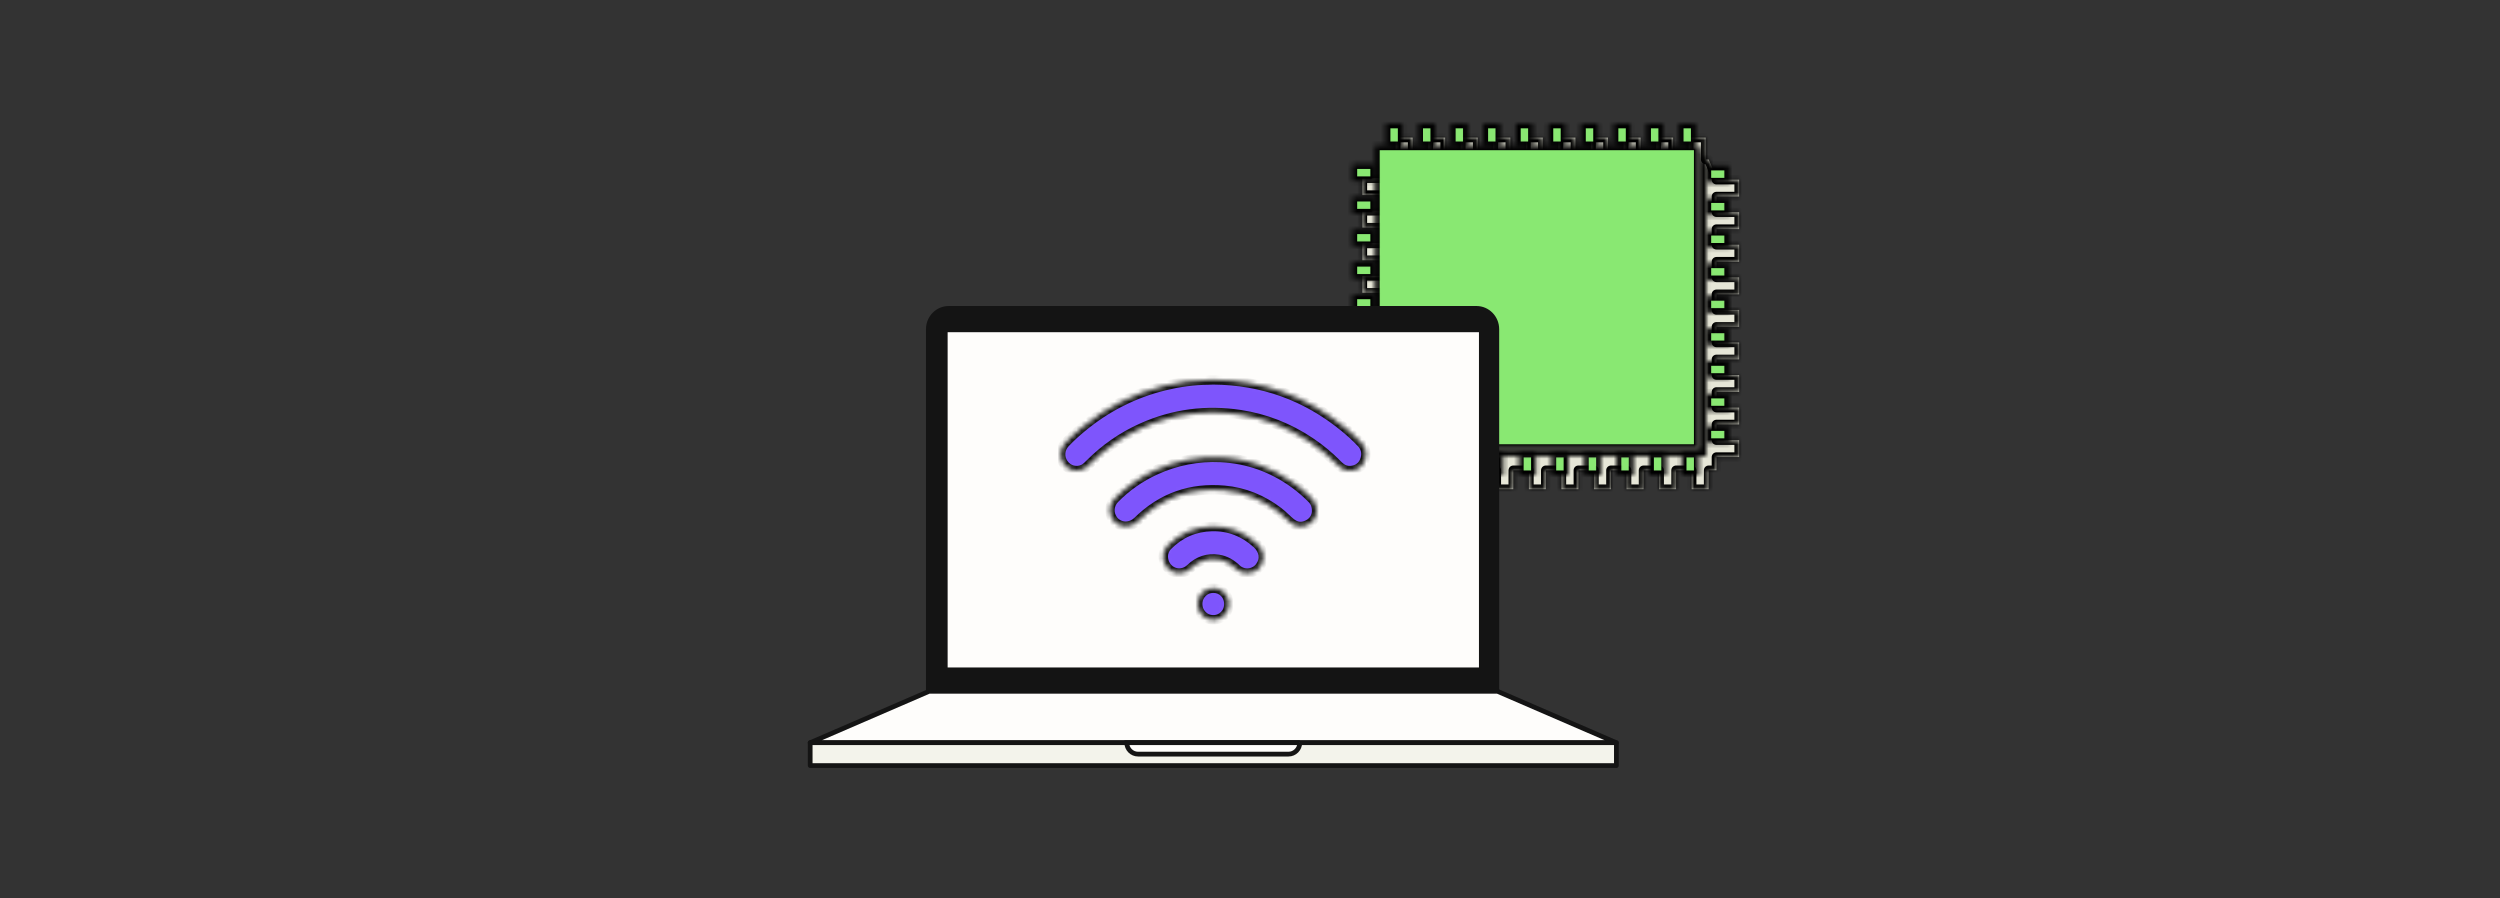 <svg width="526" height="189" viewBox="0 0 526 189" fill="none" xmlns="http://www.w3.org/2000/svg">
<rect x="0" y="0" width="526" height="189" fill="#333333" stroke="none"/>
<g style="mix-blend-mode:multiply">
<mask id="path-1-inside-1_5075_50305" fill="white">
<path d="M365.917 41.354V37.802H361.14V37.43L359.511 33.568V33.552H358.875V28.945H355.308V33.552H352.733H352.019V28.945H348.467V33.552H346.901H345.179V28.945H341.611V33.552H338.323V28.945H334.756V33.552H331.467V28.945H327.9V33.552H324.611V28.945H321.059V33.552H317.771V28.945H314.204V33.552H310.915V28.945H307.348V33.552H304.059V28.945H300.507V33.552H297.219V28.945H293.652V33.552H291.387V37.492H286.641V41.044H291.387V44.332H286.641V47.9H291.387V51.188H286.641V54.755H291.387V58.044H286.641V61.611H291.387V64.9H286.641V68.452H291.387V71.74H286.641V75.308H291.387V78.596H286.641V82.163H291.387V85.452H286.641V89.019H291.387V92.292H286.641V95.859H291.387V97.426L294.272 98.605V102.933H297.84V98.946H301.128V102.933H304.68V98.946H307.968V102.933H311.536V98.946H314.824V102.933H318.392V98.946H321.68V102.933H325.232V98.946H328.52V102.933H332.088V98.946H335.376V102.933H338.944V98.946H342.232V102.933H345.799V98.946H349.088V102.933H352.64V98.946H355.928V102.933H359.496V98.946H361.14V96.17H365.917V92.602H361.14V89.314H365.917V85.762H361.14V82.474H365.917V78.906H361.14V75.618H365.917V72.05H361.14V68.762H365.917V65.21H361.14V61.922H365.917V58.354H361.14V55.066H365.917V51.498H361.14V48.21H365.917V44.642H361.14V41.354H365.917Z"/>
</mask>
<path d="M365.917 41.354V37.802H361.14V37.43L359.511 33.568V33.552H358.875V28.945H355.308V33.552H352.733H352.019V28.945H348.467V33.552H346.901H345.179V28.945H341.611V33.552H338.323V28.945H334.756V33.552H331.467V28.945H327.9V33.552H324.611V28.945H321.059V33.552H317.771V28.945H314.204V33.552H310.915V28.945H307.348V33.552H304.059V28.945H300.507V33.552H297.219V28.945H293.652V33.552H291.387V37.492H286.641V41.044H291.387V44.332H286.641V47.9H291.387V51.188H286.641V54.755H291.387V58.044H286.641V61.611H291.387V64.9H286.641V68.452H291.387V71.74H286.641V75.308H291.387V78.596H286.641V82.163H291.387V85.452H286.641V89.019H291.387V92.292H286.641V95.859H291.387V97.426L294.272 98.605V102.933H297.84V98.946H301.128V102.933H304.68V98.946H307.968V102.933H311.536V98.946H314.824V102.933H318.392V98.946H321.68V102.933H325.232V98.946H328.52V102.933H332.088V98.946H335.376V102.933H338.944V98.946H342.232V102.933H345.799V98.946H349.088V102.933H352.64V98.946H355.928V102.933H359.496V98.946H361.14V96.17H365.917V92.602H361.14V89.314H365.917V85.762H361.14V82.474H365.917V78.906H361.14V75.618H365.917V72.05H361.14V68.762H365.917V65.21H361.14V61.922H365.917V58.354H361.14V55.066H365.917V51.498H361.14V48.21H365.917V44.642H361.14V41.354H365.917Z" fill="#E6E6D7"/>
<path d="M365.917 41.354V37.802H361.14V37.43L359.511 33.568V33.552H358.875V28.945H355.308V33.552H352.733H352.019V28.945H348.467V33.552H346.901H345.179V28.945H341.611V33.552H338.323V28.945H334.756V33.552H331.467V28.945H327.9V33.552H324.611V28.945H321.059V33.552H317.771V28.945H314.204V33.552H310.915V28.945H307.348V33.552H304.059V28.945H300.507V33.552H297.219V28.945H293.652V33.552H291.387V37.492H286.641V41.044H291.387V44.332H286.641V47.9H291.387V51.188H286.641V54.755H291.387V58.044H286.641V61.611H291.387V64.9H286.641V68.452H291.387V71.74H286.641V75.308H291.387V78.596H286.641V82.163H291.387V85.452H286.641V89.019H291.387V92.292H286.641V95.859H291.387V97.426L294.272 98.605V102.933H297.84V98.946H301.128V102.933H304.68V98.946H307.968V102.933H311.536V98.946H314.824V102.933H318.392V98.946H321.68V102.933H325.232V98.946H328.52V102.933H332.088V98.946H335.376V102.933H338.944V98.946H342.232V102.933H345.799V98.946H349.088V102.933H352.64V98.946H355.928V102.933H359.496V98.946H361.14V96.17H365.917V92.602H361.14V89.314H365.917V85.762H361.14V82.474H365.917V78.906H361.14V75.618H365.917V72.05H361.14V68.762H365.917V65.21H361.14V61.922H365.917V58.354H361.14V55.066H365.917V51.498H361.14V48.21H365.917V44.642H361.14V41.354H365.917Z" stroke="black" stroke-width="2" stroke-linejoin="round" mask="url(#path-1-inside-1_5075_50305)"/>
</g>
<mask id="path-2-inside-2_5075_50305" fill="white">
<path d="M357.405 30.605H289.281V94.48H357.405V30.605Z"/>
</mask>
<path d="M357.405 30.605H289.281V94.48H357.405V30.605Z" fill="#89E872" stroke="black" stroke-width="2" stroke-linejoin="round" mask="url(#path-2-inside-2_5075_50305)"/>
<mask id="path-3-inside-3_5075_50305" fill="white">
<path d="M295.732 95.211H292.164V99.988H295.732V95.211Z"/>
</mask>
<path d="M295.732 95.211H292.164V99.988H295.732V95.211Z" fill="#89E872" stroke="black" stroke-width="2" stroke-linejoin="round" mask="url(#path-3-inside-3_5075_50305)"/>
<mask id="path-4-inside-4_5075_50305" fill="white">
<path d="M302.583 95.211H299.016V99.988H302.583V95.211Z"/>
</mask>
<path d="M302.583 95.211H299.016V99.988H302.583V95.211Z" fill="#89E872" stroke="black" stroke-width="2" stroke-linejoin="round" mask="url(#path-4-inside-4_5075_50305)"/>
<mask id="path-5-inside-5_5075_50305" fill="white">
<path d="M309.427 95.211H305.859V99.988H309.427V95.211Z"/>
</mask>
<path d="M309.427 95.211H305.859V99.988H309.427V95.211Z" fill="#89E872" stroke="black" stroke-width="2" stroke-linejoin="round" mask="url(#path-5-inside-5_5075_50305)"/>
<mask id="path-6-inside-6_5075_50305" fill="white">
<path d="M316.278 95.211H312.711V99.988H316.278V95.211Z"/>
</mask>
<path d="M316.278 95.211H312.711V99.988H316.278V95.211Z" fill="#89E872" stroke="black" stroke-width="2" stroke-linejoin="round" mask="url(#path-6-inside-6_5075_50305)"/>
<mask id="path-7-inside-7_5075_50305" fill="white">
<path d="M323.138 95.211H319.57V99.988H323.138V95.211Z"/>
</mask>
<path d="M323.138 95.211H319.57V99.988H323.138V95.211Z" fill="#89E872" stroke="black" stroke-width="2" stroke-linejoin="round" mask="url(#path-7-inside-7_5075_50305)"/>
<mask id="path-8-inside-8_5075_50305" fill="white">
<path d="M329.989 95.211H326.422V99.988H329.989V95.211Z"/>
</mask>
<path d="M329.989 95.211H326.422V99.988H329.989V95.211Z" fill="#89E872" stroke="black" stroke-width="2" stroke-linejoin="round" mask="url(#path-8-inside-8_5075_50305)"/>
<mask id="path-9-inside-9_5075_50305" fill="white">
<path d="M336.833 95.211H333.266V99.988H336.833V95.211Z"/>
</mask>
<path d="M336.833 95.211H333.266V99.988H336.833V95.211Z" fill="#89E872" stroke="black" stroke-width="2" stroke-linejoin="round" mask="url(#path-9-inside-9_5075_50305)"/>
<mask id="path-10-inside-10_5075_50305" fill="white">
<path d="M343.693 95.211H340.125V99.988H343.693V95.211Z"/>
</mask>
<path d="M343.693 95.211H340.125V99.988H343.693V95.211Z" fill="#89E872" stroke="black" stroke-width="2" stroke-linejoin="round" mask="url(#path-10-inside-10_5075_50305)"/>
<mask id="path-11-inside-11_5075_50305" fill="white">
<path d="M350.544 95.211H346.977V99.988H350.544V95.211Z"/>
</mask>
<path d="M350.544 95.211H346.977V99.988H350.544V95.211Z" fill="#89E872" stroke="black" stroke-width="2" stroke-linejoin="round" mask="url(#path-11-inside-11_5075_50305)"/>
<mask id="path-12-inside-12_5075_50305" fill="white">
<path d="M357.403 95.211H353.836V99.988H357.403V95.211Z"/>
</mask>
<path d="M357.403 95.211H353.836V99.988H357.403V95.211Z" fill="#89E872" stroke="black" stroke-width="2" stroke-linejoin="round" mask="url(#path-12-inside-12_5075_50305)"/>
<mask id="path-13-inside-13_5075_50305" fill="white">
<path d="M295.107 26H291.539V30.777H295.107V26Z"/>
</mask>
<path d="M295.107 26H291.539V30.777H295.107V26Z" fill="#89E872" stroke="black" stroke-width="2" stroke-linejoin="round" mask="url(#path-13-inside-13_5075_50305)"/>
<mask id="path-14-inside-14_5075_50305" fill="white">
<path d="M301.966 26H298.398V30.777H301.966V26Z"/>
</mask>
<path d="M301.966 26H298.398V30.777H301.966V26Z" fill="#89E872" stroke="black" stroke-width="2" stroke-linejoin="round" mask="url(#path-14-inside-14_5075_50305)"/>
<mask id="path-15-inside-15_5075_50305" fill="white">
<path d="M308.825 26H305.258V30.777H308.825V26Z"/>
</mask>
<path d="M308.825 26H305.258V30.777H308.825V26Z" fill="#89E872" stroke="black" stroke-width="2" stroke-linejoin="round" mask="url(#path-15-inside-15_5075_50305)"/>
<mask id="path-16-inside-16_5075_50305" fill="white">
<path d="M315.661 26H312.094V30.777H315.661V26Z"/>
</mask>
<path d="M315.661 26H312.094V30.777H315.661V26Z" fill="#89E872" stroke="black" stroke-width="2" stroke-linejoin="round" mask="url(#path-16-inside-16_5075_50305)"/>
<mask id="path-17-inside-17_5075_50305" fill="white">
<path d="M322.521 26H318.953V30.777H322.521V26Z"/>
</mask>
<path d="M322.521 26H318.953V30.777H322.521V26Z" fill="#89E872" stroke="black" stroke-width="2" stroke-linejoin="round" mask="url(#path-17-inside-17_5075_50305)"/>
<mask id="path-18-inside-18_5075_50305" fill="white">
<path d="M329.372 26H325.805V30.777H329.372V26Z"/>
</mask>
<path d="M329.372 26H325.805V30.777H329.372V26Z" fill="#89E872" stroke="black" stroke-width="2" stroke-linejoin="round" mask="url(#path-18-inside-18_5075_50305)"/>
<mask id="path-19-inside-19_5075_50305" fill="white">
<path d="M336.216 26H332.648V30.777H336.216V26Z"/>
</mask>
<path d="M336.216 26H332.648V30.777H336.216V26Z" fill="#89E872" stroke="black" stroke-width="2" stroke-linejoin="round" mask="url(#path-19-inside-19_5075_50305)"/>
<mask id="path-20-inside-20_5075_50305" fill="white">
<path d="M343.068 26H339.5V30.777H343.068V26Z"/>
</mask>
<path d="M343.068 26H339.5V30.777H343.068V26Z" fill="#89E872" stroke="black" stroke-width="2" stroke-linejoin="round" mask="url(#path-20-inside-20_5075_50305)"/>
<mask id="path-21-inside-21_5075_50305" fill="white">
<path d="M349.927 26H346.359V30.777H349.927V26Z"/>
</mask>
<path d="M349.927 26H346.359V30.777H349.927V26Z" fill="#89E872" stroke="black" stroke-width="2" stroke-linejoin="round" mask="url(#path-21-inside-21_5075_50305)"/>
<mask id="path-22-inside-22_5075_50305" fill="white">
<path d="M356.778 26H353.211V30.777H356.778V26Z"/>
</mask>
<path d="M356.778 26H353.211V30.777H356.778V26Z" fill="#89E872" stroke="black" stroke-width="2" stroke-linejoin="round" mask="url(#path-22-inside-22_5075_50305)"/>
<mask id="path-23-inside-23_5075_50305" fill="white">
<path d="M363.809 89.654H359.031V93.222H363.809V89.654Z"/>
</mask>
<path d="M363.809 89.654H359.031V93.222H363.809V89.654Z" fill="#89E872" stroke="black" stroke-width="2" stroke-linejoin="round" mask="url(#path-23-inside-23_5075_50305)"/>
<mask id="path-24-inside-24_5075_50305" fill="white">
<path d="M363.809 82.816H359.031V86.384H363.809V82.816Z"/>
</mask>
<path d="M363.809 82.816H359.031V86.384H363.809V82.816Z" fill="#89E872" stroke="black" stroke-width="2" stroke-linejoin="round" mask="url(#path-24-inside-24_5075_50305)"/>
<mask id="path-25-inside-25_5075_50305" fill="white">
<path d="M363.809 75.959H359.031V79.526H363.809V75.959Z"/>
</mask>
<path d="M363.809 75.959H359.031V79.526H363.809V75.959Z" fill="#89E872" stroke="black" stroke-width="2" stroke-linejoin="round" mask="url(#path-25-inside-25_5075_50305)"/>
<mask id="path-26-inside-26_5075_50305" fill="white">
<path d="M363.809 69.102H359.031V72.669H363.809V69.102Z"/>
</mask>
<path d="M363.809 69.102H359.031V72.669H363.809V69.102Z" fill="#89E872" stroke="black" stroke-width="2" stroke-linejoin="round" mask="url(#path-26-inside-26_5075_50305)"/>
<mask id="path-27-inside-27_5075_50305" fill="white">
<path d="M363.809 62.266H359.031V65.833H363.809V62.266Z"/>
</mask>
<path d="M363.809 62.266H359.031V65.833H363.809V62.266Z" fill="#89E872" stroke="black" stroke-width="2" stroke-linejoin="round" mask="url(#path-27-inside-27_5075_50305)"/>
<mask id="path-28-inside-28_5075_50305" fill="white">
<path d="M363.809 55.408H359.031V58.976H363.809V55.408Z"/>
</mask>
<path d="M363.809 55.408H359.031V58.976H363.809V55.408Z" fill="#89E872" stroke="black" stroke-width="2" stroke-linejoin="round" mask="url(#path-28-inside-28_5075_50305)"/>
<mask id="path-29-inside-29_5075_50305" fill="white">
<path d="M363.809 48.555H359.031V52.122H363.809V48.555Z"/>
</mask>
<path d="M363.809 48.555H359.031V52.122H363.809V48.555Z" fill="#89E872" stroke="black" stroke-width="2" stroke-linejoin="round" mask="url(#path-29-inside-29_5075_50305)"/>
<mask id="path-30-inside-30_5075_50305" fill="white">
<path d="M363.809 41.699H359.031V45.267H363.809V41.699Z"/>
</mask>
<path d="M363.809 41.699H359.031V45.267H363.809V41.699Z" fill="#89E872" stroke="black" stroke-width="2" stroke-linejoin="round" mask="url(#path-30-inside-30_5075_50305)"/>
<mask id="path-31-inside-31_5075_50305" fill="white">
<path d="M363.809 34.855H359.031V38.423H363.809V34.855Z"/>
</mask>
<path d="M363.809 34.855H359.031V38.423H363.809V34.855Z" fill="#89E872" stroke="black" stroke-width="2" stroke-linejoin="round" mask="url(#path-31-inside-31_5075_50305)"/>
<mask id="path-32-inside-32_5075_50305" fill="white">
<path d="M289.324 89.346H284.547V92.913H289.324V89.346Z"/>
</mask>
<path d="M289.324 89.346H284.547V92.913H289.324V89.346Z" fill="#89E872" stroke="black" stroke-width="2" stroke-linejoin="round" mask="url(#path-32-inside-32_5075_50305)"/>
<mask id="path-33-inside-33_5075_50305" fill="white">
<path d="M289.324 82.506H284.547V86.073H289.324V82.506Z"/>
</mask>
<path d="M289.324 82.506H284.547V86.073H289.324V82.506Z" fill="#89E872" stroke="black" stroke-width="2" stroke-linejoin="round" mask="url(#path-33-inside-33_5075_50305)"/>
<mask id="path-34-inside-34_5075_50305" fill="white">
<path d="M289.324 75.648H284.547V79.216H289.324V75.648Z"/>
</mask>
<path d="M289.324 75.648H284.547V79.216H289.324V75.648Z" fill="#89E872" stroke="black" stroke-width="2" stroke-linejoin="round" mask="url(#path-34-inside-34_5075_50305)"/>
<mask id="path-35-inside-35_5075_50305" fill="white">
<path d="M289.324 68.793H284.547V72.361H289.324V68.793Z"/>
</mask>
<path d="M289.324 68.793H284.547V72.361H289.324V68.793Z" fill="#89E872" stroke="black" stroke-width="2" stroke-linejoin="round" mask="url(#path-35-inside-35_5075_50305)"/>
<mask id="path-36-inside-36_5075_50305" fill="white">
<path d="M289.324 61.955H284.547V65.523H289.324V61.955Z"/>
</mask>
<path d="M289.324 61.955H284.547V65.523H289.324V61.955Z" fill="#89E872" stroke="black" stroke-width="2" stroke-linejoin="round" mask="url(#path-36-inside-36_5075_50305)"/>
<mask id="path-37-inside-37_5075_50305" fill="white">
<path d="M289.324 55.098H284.547V58.665H289.324V55.098Z"/>
</mask>
<path d="M289.324 55.098H284.547V58.665H289.324V55.098Z" fill="#89E872" stroke="black" stroke-width="2" stroke-linejoin="round" mask="url(#path-37-inside-37_5075_50305)"/>
<mask id="path-38-inside-38_5075_50305" fill="white">
<path d="M289.324 48.242H284.547V51.81H289.324V48.242Z"/>
</mask>
<path d="M289.324 48.242H284.547V51.81H289.324V48.242Z" fill="#89E872" stroke="black" stroke-width="2" stroke-linejoin="round" mask="url(#path-38-inside-38_5075_50305)"/>
<mask id="path-39-inside-39_5075_50305" fill="white">
<path d="M289.324 41.385H284.547V44.952H289.324V41.385Z"/>
</mask>
<path d="M289.324 41.385H284.547V44.952H289.324V41.385Z" fill="#89E872" stroke="black" stroke-width="2" stroke-linejoin="round" mask="url(#path-39-inside-39_5075_50305)"/>
<mask id="path-40-inside-40_5075_50305" fill="white">
<path d="M289.324 34.547H284.547V38.114H289.324V34.547Z"/>
</mask>
<path d="M289.324 34.547H284.547V38.114H289.324V34.547Z" fill="#89E872" stroke="black" stroke-width="2" stroke-linejoin="round" mask="url(#path-40-inside-40_5075_50305)"/>
<mask id="path-41-inside-41_5075_50305" fill="white">
<path d="M289.281 94.48L293.004 96H359.034V34.483L357.405 30.605V94.48H289.281Z"/>
</mask>
<path d="M289.281 94.48L293.004 96H359.034V34.483L357.405 30.605V94.48H289.281Z" fill="#006B7D" stroke="black" stroke-width="2" stroke-linejoin="round" mask="url(#path-41-inside-41_5075_50305)"/>
<path d="M195.328 145.444V69.251C195.328 66.84 197.251 64.883 199.619 64.883H310.635C313.003 64.883 314.926 66.84 314.926 69.251V145.444H195.328Z" fill="#141414" stroke="#141414" stroke-linejoin="round"/>
<path d="M311.672 69.394H198.883V140.938H311.672V69.394Z" fill="#FEFDFB" stroke="#141414" stroke-linejoin="round"/>
<path d="M340.088 156.269H170.461L195.485 145.447H315.064L340.088 156.269Z" fill="#FEFDFB" stroke="#141414" stroke-linejoin="round"/>
<path d="M340.088 156.264H170.461V161.073H340.088V156.264Z" fill="#F3F3EB" stroke="#141414" stroke-linejoin="round"/>
<path d="M273.474 156.264C273.474 157.591 272.406 158.668 271.09 158.668H239.454C238.138 158.668 237.07 157.591 237.07 156.264H273.482H273.474Z" fill="#FEFDFB" stroke="#141414"/>
<mask id="path-47-inside-42_5075_50305" fill="white">
<path d="M255.236 79.914C265.573 80.011 274.797 83.284 282.87 89.898C284.119 90.922 285.32 92.007 286.431 93.187C287.324 94.134 287.602 95.288 287.244 96.547C286.877 97.834 286.019 98.663 284.734 98.944C283.506 99.211 282.448 98.829 281.563 97.918C279.749 96.051 277.759 94.401 275.604 92.966C271.139 89.994 266.281 88.07 261.013 87.257C253.823 86.146 246.883 87.047 240.221 90.037C236.131 91.872 232.49 94.41 229.298 97.615C228.874 98.041 228.458 98.47 227.905 98.72C226.408 99.395 224.708 98.913 223.764 97.546C222.848 96.219 222.973 94.421 224.103 93.216C225.212 92.034 226.414 90.953 227.659 89.922C232.812 85.655 238.606 82.72 245.048 81.147C248.101 80.402 251.198 79.978 254.342 79.954C254.647 79.951 254.953 79.927 255.236 79.914Z"/>
</mask>
<path d="M255.236 79.914C265.573 80.011 274.797 83.284 282.87 89.898C284.119 90.922 285.32 92.007 286.431 93.187C287.324 94.134 287.602 95.288 287.244 96.547C286.877 97.834 286.019 98.663 284.734 98.944C283.506 99.211 282.448 98.829 281.563 97.918C279.749 96.051 277.759 94.401 275.604 92.966C271.139 89.994 266.281 88.07 261.013 87.257C253.823 86.146 246.883 87.047 240.221 90.037C236.131 91.872 232.49 94.41 229.298 97.615C228.874 98.041 228.458 98.47 227.905 98.72C226.408 99.395 224.708 98.913 223.764 97.546C222.848 96.219 222.973 94.421 224.103 93.216C225.212 92.034 226.414 90.953 227.659 89.922C232.812 85.655 238.606 82.72 245.048 81.147C248.101 80.402 251.198 79.978 254.342 79.954C254.647 79.951 254.953 79.927 255.236 79.914Z" fill="#7E55FC" stroke="#141414" stroke-width="2" mask="url(#path-47-inside-42_5075_50305)"/>
<mask id="path-48-inside-43_5075_50305" fill="white">
<path d="M277.033 107.542C276.978 108.717 276.401 109.782 275.158 110.393C273.924 110.999 272.714 110.882 271.638 110.024C270.71 109.284 269.909 108.389 268.957 107.667C265.579 105.104 261.812 103.543 257.605 103.163C250.593 102.529 244.495 104.646 239.424 109.616C237.761 111.246 235.352 110.987 234.186 109.377C233.178 107.985 233.308 106.149 234.566 104.88C237.045 102.379 239.881 100.387 243.069 98.929C247.439 96.931 252.034 96.029 256.814 96.252C262.468 96.516 267.614 98.351 272.241 101.668C273.587 102.633 274.836 103.714 276.005 104.892C276.676 105.567 277.025 106.378 277.032 107.543L277.033 107.542Z"/>
</mask>
<path d="M277.033 107.542C276.978 108.717 276.401 109.782 275.158 110.393C273.924 110.999 272.714 110.882 271.638 110.024C270.71 109.284 269.909 108.389 268.957 107.667C265.579 105.104 261.812 103.543 257.605 103.163C250.593 102.529 244.495 104.646 239.424 109.616C237.761 111.246 235.352 110.987 234.186 109.377C233.178 107.985 233.308 106.149 234.566 104.88C237.045 102.379 239.881 100.387 243.069 98.929C247.439 96.931 252.034 96.029 256.814 96.252C262.468 96.516 267.614 98.351 272.241 101.668C273.587 102.633 274.836 103.714 276.005 104.892C276.676 105.567 277.025 106.378 277.032 107.543L277.033 107.542Z" fill="#7E55FC" stroke="#141414" stroke-width="2" mask="url(#path-48-inside-43_5075_50305)"/>
<mask id="path-49-inside-44_5075_50305" fill="white">
<path d="M244.742 116.977C244.769 116.229 245.074 115.412 245.737 114.754C248.308 112.2 251.395 110.858 254.998 110.777C258.632 110.696 261.775 111.956 264.468 114.404C265.972 115.77 266.237 117.679 265.134 119.202C263.959 120.823 261.63 121.077 260.176 119.702C259.084 118.668 257.862 117.922 256.37 117.69C254.098 117.337 252.143 118.01 250.49 119.602C249.924 120.147 249.27 120.465 248.498 120.556C246.494 120.791 244.737 119.206 244.742 116.977Z"/>
</mask>
<path d="M244.742 116.977C244.769 116.229 245.074 115.412 245.737 114.754C248.308 112.2 251.395 110.858 254.998 110.777C258.632 110.696 261.775 111.956 264.468 114.404C265.972 115.77 266.237 117.679 265.134 119.202C263.959 120.823 261.63 121.077 260.176 119.702C259.084 118.668 257.862 117.922 256.37 117.69C254.098 117.337 252.143 118.01 250.49 119.602C249.924 120.147 249.27 120.465 248.498 120.556C246.494 120.791 244.737 119.206 244.742 116.977Z" fill="#7E55FC" stroke="#141414" stroke-width="2" mask="url(#path-49-inside-44_5075_50305)"/>
<mask id="path-50-inside-45_5075_50305" fill="white">
<path d="M255.279 123.753C256.944 123.717 258.544 125.02 258.554 127.072C258.564 129.033 257.036 130.441 255.229 130.415C253.404 130.388 251.985 128.917 251.992 127.054C251.999 125.2 253.447 123.746 255.279 123.753Z"/>
</mask>
<path d="M255.279 123.753C256.944 123.717 258.544 125.02 258.554 127.072C258.564 129.033 257.036 130.441 255.229 130.415C253.404 130.388 251.985 128.917 251.992 127.054C251.999 125.2 253.447 123.746 255.279 123.753Z" fill="#7E55FC" stroke="#141414" stroke-width="2" mask="url(#path-50-inside-45_5075_50305)"/>
</svg>
